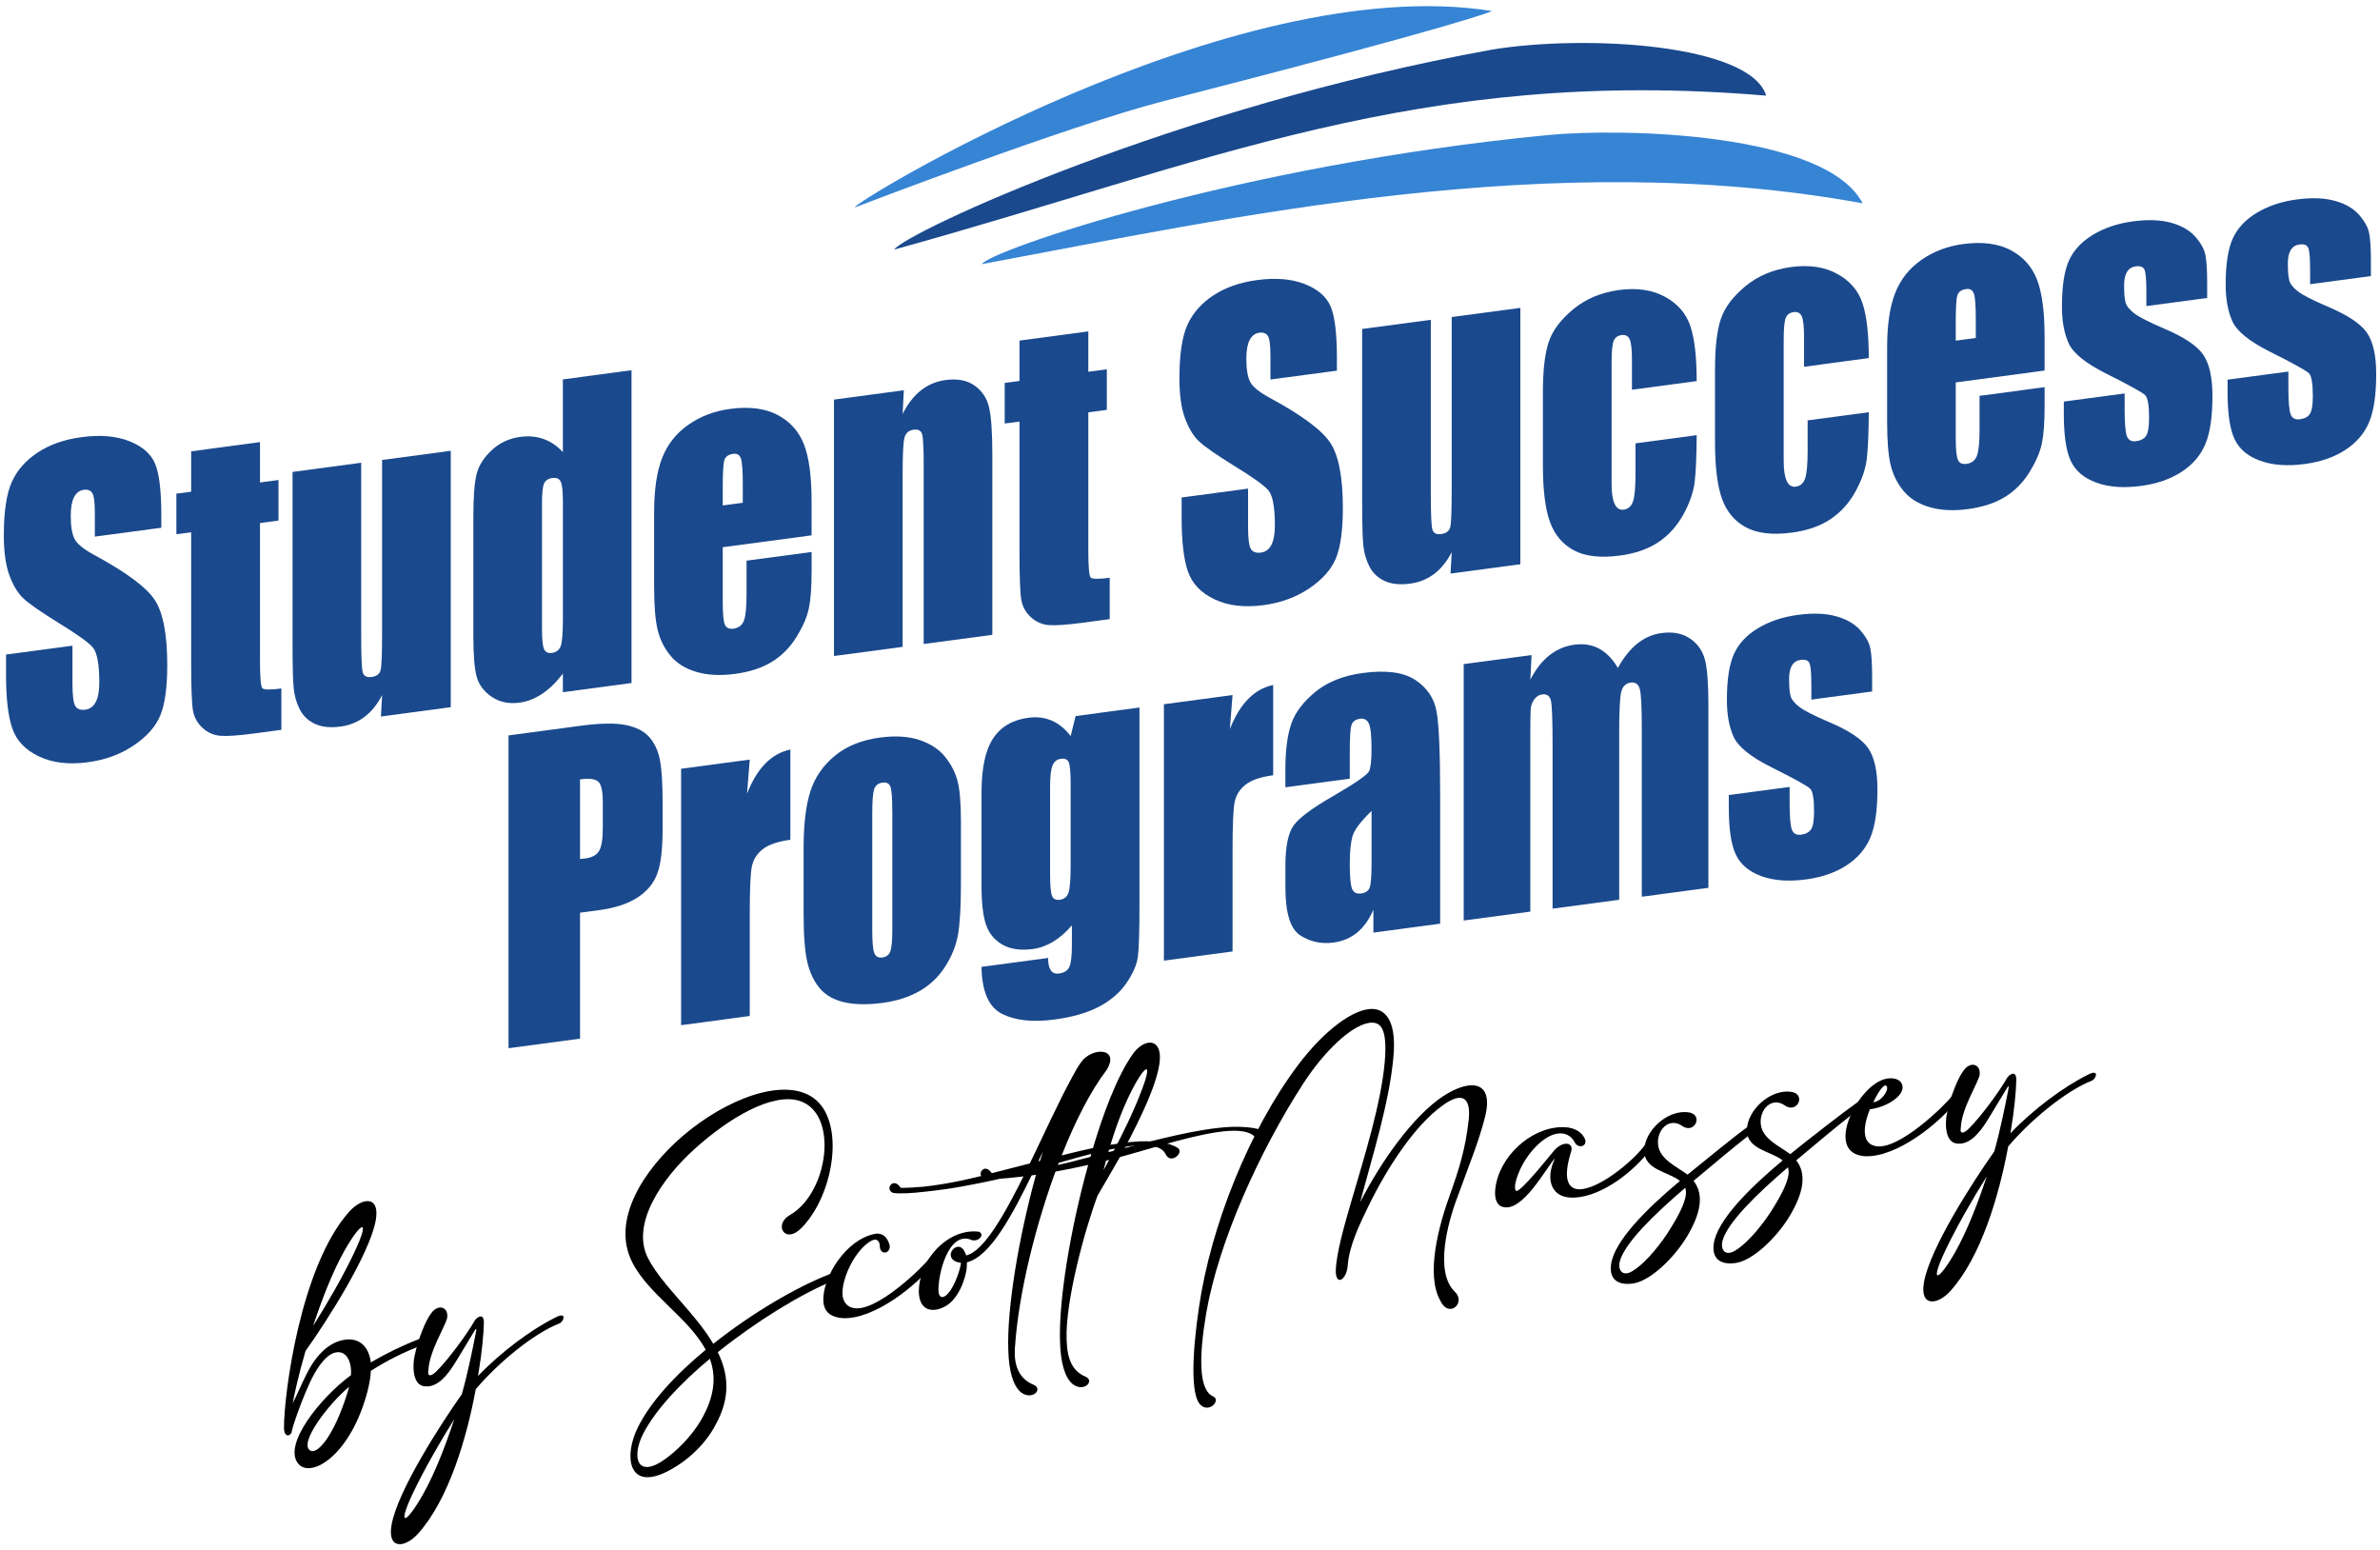 <?xml version="1.0" encoding="utf-8"?>
<!-- Generator: Adobe Illustrator 27.9.0, SVG Export Plug-In . SVG Version: 6.00 Build 0)  -->
<svg version="1.1" id="Layer_1" xmlns="http://www.w3.org/2000/svg" xmlns:xlink="http://www.w3.org/1999/xlink" x="0px" y="0px"
	 viewBox="0 0 958 624" style="enable-background:new 0 0 958 624;" xml:space="preserve">
<style type="text/css">
	.st0{fill:#1A498D;}
	.st1{fill:#3684D4;}
</style>
<g>
	<g>
		<path d="M114.31,574.47c0-13.14,6.54-64.78,26.29-86.83c5.09-5.67,12.46-6.68,10.64,3.56c-2.51,13.69-19.6,40.41-28.27,52.57
			c-2.89,9.88-4.56,17.89-5.17,21.03c1.6-3.06,3.42-7.46,5.55-11.67c3.04-6.18,8.06-12.75,15.35-13.9
			c5.47-0.87,9.73,2.26,10.56,9.11c6.23-3.64,12.69-6.8,19.45-9.39c3.19-1.11,2.66,1.93,0.84,2.6c-6.46,2.47-13.6,5.88-20.29,10.2
			c-0.08,2.37-0.53,5.02-1.22,7.79c-6.68,26.05-22.57,35.48-27.81,29.78c-6.84-7.58,8.89-26.94,21.05-35.85
			c0.38-5-1.52-8.88-4.63-9.22c-5.24-0.61-10.03,7.97-12.08,12.55c-2.35,5.16-4.48,10.81-6.08,15.63c-0.38,1.2-0.76,2.4-1.06,3.66
			C117.43,577.7,114.31,579.34,114.31,574.47z M140.53,558.16c-8.44,7.03-20.44,22.84-15.65,25.65c2.58,1.79,9.35-5.2,14.97-23.26
			C140.15,559.67,140.3,559.04,140.53,558.16z M126.02,533.72c5.7-9.11,12.31-20.41,16.72-29.92c6.31-13.38,2.96-12.7-3.95-0.67
			C133.92,511.73,129.59,522.9,126.02,533.72z"/>
		<path d="M190.53,536.42c-1.83,2.95-4.41,7.38-6.92,11.43c-3.65,6.05-7.98,11.14-13.3,10.01c-4.33-0.99-4.25-8.44-3.42-12.15
			c1.45-6.99,4.48-14.39,6.76-17.25c2.81-3.87,7.14-2.35,6.31,2.19c-0.99,3.58-7.14,13.29-7.52,20.79c-0.61,3.36,1.75,2.08,3.42,0.3
			c4.25-4.17,12-14.51,15.2-20.19c0.91-1.44,3.72-3.32,3.72,0.78c-0.08,4.27-0.76,12.05-2.36,21.49
			c9.12-9.58,21.43-18.74,31.16-23.55c4.86-2.59,3.34,1.75,1.52,2.42c-10.41,4.08-24.62,15.83-33.59,26.44
			c-3.65,19.72-10.94,44.51-23.25,58.16c-5.09,5.67-12.46,6.68-10.64-3.56c2.43-13.68,19.68-40.42,28.27-52.57
			c2.43-8.44,4.64-19.65,5.62-24.6C192.05,533.97,191.51,534.74,190.53,536.42z M182.85,571.21c-5.7,9.03-12.23,20.48-16.72,29.92
			c-6.31,13.38-2.96,12.7,3.95,0.66C174.95,593.21,179.28,582.04,182.85,571.21z"/>
		<path d="M322.89,493.95c-6.91,7.33-11.7-1.11-4.94-4.92c15.65-8.94,19.91-41.37,3.5-46.06c-10.79-3-27.66,6.66-41.87,19.47
			c-13.07,11.8-26.06,30.49-18.54,44.34c5.85,11,18.77,21.64,26.06,34.09c15.65-12.43,33.66-22.96,47.04-28.11
			c7.52-3.02,4.1,2.39,0.76,2.92c-12.76,5.29-30.54,16.16-45.97,28.56c4.26,8.67,5.24,18.16-0.83,29.08
			c-4.56,8.93-12.99,15.81-20.14,19.22c-15.2,7.27-16.79-6.61-11.32-17.81c5.09-10.46,15.27-21.42,27.43-31.47
			c-6.92-12.88-23.33-22.52-29.64-35.35c-8.51-16.89,4.71-37.21,20.29-50.62c17.48-15,40.65-23.84,52.58-15.47
			C340.45,451.06,335.81,480.51,322.89,493.95z M285.73,546.87c-11.93,9.94-21.96,20.72-26.82,30.16
			c-4.71,9.1-2.73,18.59,8.97,10.13c4.64-3.39,10.33-8.86,14.29-15.56C287.94,561.64,288.24,553.76,285.73,546.87z"/>
		<path d="M350.85,499.33c-6.38,3.29-12.31,15.25-11.7,22.14c0.3,2.31,1.59,4.31,4.03,4.91c9.34,2.47,29.18-17.31,30.93-19.94
			c2.28-3.25,5.47-2.46,2.28,1.46c-6.99,9.31-24.62,23.35-37.31,22.62c-4.18-0.33-7.45-2.09-7.67-6.99
			c-0.38-9.29,8.97-24.67,20.82-26.93c2.81-0.52,5.09,1.17,5.93,4.91c0,3.57-4.25,3.56-4.03-0.35
			C353.82,498.86,352.45,498.54,350.85,499.33z"/>
		<path d="M427.37,465.02c10.26-2.61,21.81-5.13,31.38-5.65c6.38-0.18,11.78,0.41,15.35,2.66c2.66,1.78-2.81,6.83-4.86,2.59
			c-1.44-3.04-5.55-3.91-11.02-3.65c-8.74,0.55-21.12,3.88-32.07,7.05c-9.12,24.01-16.19,52.33-17.63,74.59
			c-0.53,8.21,2.51,12.67,7.67,14.81c3.72,1.69-0.68,6.41-5.24,2.96c-3.27-2.75-4.86-8.8-5.09-16.97
			c-0.61-16.92,4.26-45.8,11.32-71.24l0.46-1.67l-1.37,0.45c-8.89,18.43-17.71,34.79-27.05,37.11c0,0.91-0.07,1.84-0.15,2.84
			c-0.68,4.13-2.58,9.3-5.7,12.6c-3.34,3.64-10.03,5.62-12.46,1.06c-2.05-3.78-0.84-9.97,1.14-14.54
			c3.88-8.52,12.69-15.46,22.04-14.28c2.66,1.4-0.76,4.6-3.49,3.14c-9.04-3.13-13.15,14.47-12.84,20.95
			c0.23,2.62,1.9,3.04,4.03,0.58c2.66-3.08,4.79-9.72,5.02-12.12c-8.21-1.13-2.13-9.54,0.99-5.32c0.53,0.75,0.91,1.53,1.14,2.33
			c7.07-1.73,15.35-16.26,23.86-33.49l-11.48,2.88c-9.35,2.09-18.69,3.87-28.5,4.89c-5.7,0.67-10.26,0.94-13.22,0.57
			c-3.72-1.23-0.08-6.83,2.96-2.06c3.27,0.01,6.16-0.22,9.12-0.46c10.1-1.07,20.29-3.44,30.54-6.21l12.31-3.17
			c5.78-11.85,11.4-24.45,17.1-34.84c1.14-2.23,2.2-4,3.34-5.62c4.25-6.45,16.03-6.34,10.49,2.82
			C439.07,439.01,432.84,451.09,427.37,465.02z M417.95,467.42c0.15-0.1,0.38-0.14,0.69-0.19l1.14-3.75L417.95,467.42z"/>
		<path d="M408.37,471.83c10.11-1.07,20.29-3.44,30.55-6.21c4.86-17.18,10.86-32.57,16.87-41.12c4.33-6.46,12.01-7.37,11.02,2.74
			c-0.99,8.89-7.37,22.14-14.06,34.82c12.16-3.14,29.33-7.84,42.7-8.51c6.38-0.18,11.78,0.41,15.35,2.66
			c2.66,1.78-2.81,6.83-4.86,2.59c-1.44-3.04-5.55-3.91-11.02-3.65c-12.01,0.69-30.77,6.93-43.62,10.4c-0.15,0.1-0.3,0.12-0.53,0.16
			c-3.27,5.68-6.31,11.03-8.97,15.48c-5.17,13.81-13.07,42.72-12.46,58.12c0.23,8.09,2.51,12.67,7.68,14.81
			c3.72,1.69-0.69,6.41-5.24,2.96c-3.27-2.75-4.86-8.8-5.09-16.97c-0.61-16.92,4.26-45.8,11.32-71.24
			c-9.35,2.09-18.69,3.87-28.49,4.89c-5.7,0.67-10.26,0.94-13.22,0.57c-3.72-1.23-0.08-6.83,2.96-2.06
			C402.52,472.3,405.41,472.07,408.37,471.83z M446.44,466.86c-0.38,0.06-0.84,0.21-1.22,0.27c-0.38,1.28-0.68,2.54-0.99,3.8
			L446.44,466.86z M446.14,463.72l2.2-0.58c3.95-7.62,7.9-15.69,10.64-22.88c5.47-13.63,2.2-12.58-3.95-0.36
			C451.61,446.82,448.57,455.13,446.14,463.72z"/>
		<path d="M583.52,481.17c3.65-10.15,6.46-18.95,7.68-30.69c0.83-7.88-1.98-11.84-10.64-5.46c-11.09,7.99-22.04,24.69-29.56,40.09
			c-3.57,7.33-7.9,16.07-8.51,24.22c-0.38,5.91-5.17,8.8-4.79,1.37c0.38-6.52,3.04-16.29,6.31-27.44
			c5.24-17.85,11.93-39.27,13.37-55.76c1.22-14.17-1.82-16.73-6.91-15.69c-6.76,1.45-17.1,10.76-26.06,24.57
			c-17.4,26.99-33.74,62.93-38.83,91.85c-3.04,17.73-3.11,31.19,2.66,33.77c3.5,1.42-1.67,7.25-5.32,3.12
			c-3.57-4.22-3.11-20.1-0.3-39c4.71-32.5,20.21-71.43,40.04-97.67c10.11-13.38,22.34-22.91,30.24-22.34
			c5.62,0.48,9.19,6.14,7.98,19.25c-1.59,18.33-8.51,40.1-13.37,58.49c8.36-16.37,21.28-34.67,33.43-42.68
			c11.47-7.44,20.75-5.94,16.64,9.07c-2.43,9.5-6.54,19.42-10.87,31.43c-3.95,10.27-9.42,30.44-0.99,38.37
			c4.48,4.38-2.66,10.91-6.08,3.24C573.94,512.84,579.03,493.65,583.52,481.17z"/>
		<path d="M604.56,485.66c-2.43-0.83-3.04-4.08-2.66-7.25c1.44-12.69,14.06-24.56,26.75-24.75c3.88-0.08,7.45,1.1,9.19,4.47
			c1.59,3.17-2.73,4.69-4.18,1.27c-1.45-2.43-3.65-3.37-6.08-3.22c-6.23,0.38-13.53,8.68-16.34,16.04c-0.61,1.46-2.13,5.73-1.06,7
			c1.22,1.63,13.98-14.52,15.5-16.28c3.65-4,7.83-3.06,6.76,0.45c-3.42,10.87-1.37,14.96,2.89,15.27
			c7.3,0.44,21.35-10.45,26.82-17.85c2.05-3.21,5.55-2.32,2.43,1.51c-6.76,9.05-19.53,19.12-30.7,19.68
			c-9.12,0.61-12.23-6.8-7.98-15.76C622.65,469.42,612.77,488.61,604.56,485.66z"/>
		<path d="M703.65,457.2c-5.47,4.28-13.6,11.04-21.96,18.07c4.48,5.67,2.66,13.48-2.51,22.2c-5.4,9.06-14.97,18.02-21.66,19.08
			c-5.7,0.9-9.88-1.17-9.04-7.61c1.21-9.31,14.21-22.38,27.74-33.64c-4.71-3.81-14.74-4.35-14.36-12.62
			c0.38-7.73,9.04-15.64,16.95-15.07c7.45,0.34,3.42,9.26-1.75,5.52c-5.24-3.58-10.26,1.62-9.65,7.61
			c0.61,5.91,7.68,8.89,11.86,12.03c9.35-7.56,18.54-15.17,24.39-19.36c2.89-1.67,5.17-0.59,5.17-0.44
			C708.81,456.61,705.85,463.08,703.65,457.2z M678.34,478.07c-12.54,10.72-24.24,22.15-26.29,29.46c-0.99,3.58,0.99,6.45,4.86,4.17
			c4.03-2.23,9.8-8.54,14.21-15.24c4.56-7.03,6.92-11.88,7.45-15.39C678.72,479.91,678.65,478.94,678.34,478.07z"/>
		<path d="M761.47,433.99c2.74,0.17,4.1,1.48,4.33,3.19c0.61,3.85-6.23,8.43-13.15,9.3c-1.98,4.87-4.1,13.26,1.98,14.73
			c9.35,2.47,29.18-17.31,30.93-19.94c2.28-3.25,5.47-2.46,2.28,1.46c-6.99,9.31-24.62,23.35-37.31,22.62
			c-11.02-0.91-8.43-12.8-3.11-21.16C750.22,439.72,755.69,433.68,761.47,433.99z M754.02,443.6c3.04-0.1,6.31-4.57,5.47-6.34
			C758.96,436.21,757.29,437,754.02,443.6z"/>
		<path d="M807.36,438.72c-1.83,2.95-4.41,7.38-6.92,11.43c-3.65,6.05-7.98,11.14-13.3,10.01c-4.33-0.98-4.26-8.44-3.42-12.15
			c1.45-6.99,4.48-14.39,6.76-17.25c2.81-3.87,7.14-2.35,6.31,2.19c-0.99,3.58-7.14,13.29-7.52,20.8c-0.61,3.36,1.75,2.08,3.42,0.29
			c4.26-4.17,12.01-14.51,15.2-20.19c0.91-1.44,3.72-3.32,3.72,0.78c-0.08,4.27-0.76,12.05-2.36,21.49
			c9.12-9.58,21.43-18.74,31.16-23.55c4.86-2.59,3.34,1.75,1.52,2.42c-10.41,4.08-24.62,15.83-33.59,26.44
			c-3.65,19.72-10.94,44.51-23.25,58.16c-5.09,5.67-12.46,6.68-10.64-3.56c2.43-13.68,19.68-40.42,28.27-52.57
			c2.43-8.44,4.64-19.65,5.62-24.6C808.88,436.28,808.35,437.04,807.36,438.72z M799.69,473.52c-5.7,9.03-12.23,20.48-16.72,29.92
			c-6.31,13.38-2.96,12.7,3.95,0.66C791.79,495.51,796.12,484.34,799.69,473.52z"/>
	</g>
	<g>
		<g>
			<path class="st0" d="M64.92,212.41l-26.74,3.57v-9.33c0-4.35-0.34-7.08-1.02-8.18c-0.68-1.1-1.82-1.54-3.42-1.33
				c-1.73,0.23-3.04,1.21-3.93,2.94c-0.89,1.73-1.33,4.22-1.33,7.49c0,4.2,0.5,7.3,1.5,9.29c0.95,2,3.67,4.21,8.14,6.61
				c12.81,6.94,20.88,12.96,24.21,18.06c3.33,5.1,4.99,13.82,4.99,26.16c0,8.97-0.92,15.7-2.77,20.2c-1.85,4.5-5.41,8.54-10.7,12.12
				c-5.29,3.58-11.44,5.84-18.46,6.78c-7.7,1.03-14.28,0.25-19.73-2.34c-5.45-2.59-9.02-6.34-10.7-11.25
				c-1.69-4.91-2.53-12.08-2.53-21.51v-8.24l26.74-3.57v15.32c0,4.72,0.38,7.7,1.13,8.95c0.75,1.25,2.09,1.74,4,1.49
				c1.91-0.26,3.34-1.3,4.27-3.14c0.93-1.84,1.4-4.44,1.4-7.81c0-7.41-0.89-12.14-2.67-14.19c-1.82-2.04-6.32-5.25-13.47-9.63
				c-7.16-4.43-11.9-7.71-14.22-9.84c-2.33-2.12-4.25-5.24-5.78-9.34c-1.53-4.1-2.29-9.49-2.29-16.18c0-9.64,1.08-16.84,3.25-21.59
				c2.16-4.75,5.66-8.7,10.5-11.86c4.83-3.16,10.67-5.2,17.51-6.11c7.48-1,13.85-0.48,19.11,1.57c5.27,2.04,8.75,5.04,10.46,8.98
				c1.71,3.95,2.56,10.92,2.56,20.93V212.41z"/>
			<path class="st0" d="M104.65,177.94v16.25l7.45-1v16.33l-7.45,1v55.21c0,6.79,0.31,10.54,0.92,11.23
				c0.62,0.7,3.18,0.74,7.69,0.14v16.64l-11.15,1.49c-6.29,0.84-10.78,1.14-13.47,0.91c-2.69-0.24-5.06-1.29-7.11-3.17
				c-2.05-1.88-3.33-4.17-3.83-6.88c-0.5-2.71-0.75-9.19-0.75-19.46v-52.41L71,215.02v-16.33l5.95-0.79v-16.25L104.65,177.94z"/>
			<path class="st0" d="M181.44,181.44v103.19l-28.11,3.76l0.48-8.64c-1.92,3.74-4.27,6.66-7.08,8.78c-2.8,2.11-6.03,3.42-9.68,3.9
				c-4.15,0.56-7.59,0.19-10.33-1.11c-2.73-1.29-4.75-3.23-6.05-5.8c-1.3-2.57-2.11-5.33-2.43-8.27c-0.32-2.94-0.48-8.84-0.48-17.71
				v-69.6l27.63-3.69v70.22c0,8.04,0.22,12.78,0.65,14.22c0.43,1.45,1.61,2.04,3.52,1.78c2.05-0.27,3.27-1.21,3.66-2.82
				c0.39-1.61,0.58-6.64,0.58-15.09v-69.44L181.44,181.44z"/>
			<path class="st0" d="M254.2,149.01v125.9l-27.63,3.69v-7.48c-2.64,3.47-5.43,6.18-8.34,8.13c-2.92,1.95-5.97,3.14-9.16,3.56
				c-4.28,0.57-8-0.21-11.15-2.36c-3.15-2.15-5.16-4.84-6.05-8.09c-0.89-3.25-1.33-8.69-1.33-16.31v-48.29
				c0-7.93,0.45-13.62,1.33-17.05c0.89-3.44,2.93-6.62,6.12-9.57c3.19-2.94,7-4.71,11.42-5.3c3.42-0.46,6.55-0.17,9.4,0.85
				c2.85,1.02,5.44,2.78,7.76,5.28v-29.26L254.2,149.01z M226.57,201.39c0-3.78-0.29-6.29-0.85-7.51c-0.57-1.22-1.7-1.72-3.39-1.49
				c-1.64,0.22-2.75,0.95-3.32,2.19c-0.57,1.24-0.85,3.89-0.85,7.93v50.55c0,4.2,0.27,6.92,0.82,8.17c0.55,1.25,1.6,1.77,3.15,1.56
				c1.78-0.24,2.96-1.13,3.56-2.69c0.59-1.56,0.89-5.21,0.89-10.97V201.39z"/>
			<path class="st0" d="M326.68,215.46l-35.76,4.78v22.32c0,4.67,0.3,7.63,0.89,8.9c0.59,1.27,1.73,1.79,3.42,1.57
				c2.1-0.28,3.5-1.36,4.21-3.24c0.71-1.88,1.06-5.39,1.06-10.52v-13.61l26.19-3.5v7.62c0,6.38-0.35,11.32-1.06,14.84
				c-0.71,3.52-2.36,7.39-4.96,11.63c-2.6,4.24-5.89,7.59-9.88,10.07c-3.99,2.48-8.99,4.12-15.01,4.92
				c-5.84,0.78-10.99,0.51-15.45-0.81c-4.47-1.32-7.94-3.49-10.43-6.5c-2.49-3.01-4.21-6.46-5.16-10.35
				c-0.96-3.89-1.44-9.67-1.44-17.34v-30.09c0-9.02,1.07-16.28,3.21-21.78c2.14-5.5,5.65-9.96,10.53-13.38
				c4.88-3.43,10.49-5.56,16.82-6.41c7.75-1.04,14.14-0.22,19.18,2.45c5.04,2.67,8.57,6.63,10.6,11.88
				c2.03,5.25,3.04,12.88,3.04,22.88V215.46z M298.99,202.36v-7.54c0-5.34-0.25-8.75-0.75-10.24c-0.5-1.49-1.53-2.13-3.08-1.92
				c-1.92,0.26-3.1,1.08-3.56,2.46c-0.46,1.38-0.68,4.98-0.68,10.78v7.54L298.99,202.36z"/>
			<path class="st0" d="M363.81,157.07l-0.48,9.57c2.01-4.06,4.46-7.23,7.35-9.51c2.9-2.28,6.23-3.68,10.02-4.18
				c4.74-0.63,8.62,0.12,11.63,2.26c3.01,2.14,4.95,5.08,5.81,8.83c0.87,3.75,1.3,10.13,1.3,19.15v72.32l-27.63,3.69v-71.47
				c0-7.1-0.2-11.4-0.62-12.91c-0.41-1.5-1.55-2.12-3.42-1.87c-1.96,0.26-3.19,1.32-3.69,3.18c-0.5,1.86-0.75,6.67-0.75,14.45v69.76
				l-27.63,3.69V160.83L363.81,157.07z"/>
			<path class="st0" d="M438.07,133.38v16.25l7.45-1v16.33l-7.45,1v55.21c0,6.79,0.31,10.53,0.92,11.23
				c0.61,0.7,3.18,0.74,7.69,0.14v16.64l-11.15,1.49c-6.29,0.84-10.78,1.14-13.47,0.91c-2.69-0.24-5.06-1.29-7.11-3.17
				c-2.05-1.88-3.33-4.17-3.83-6.88c-0.5-2.7-0.75-9.19-0.75-19.46v-52.41l-5.95,0.8v-16.33l5.95-0.8v-16.25L438.07,133.38z"/>
			<path class="st0" d="M538.12,149.18l-26.74,3.57v-9.33c0-4.35-0.34-7.08-1.02-8.18c-0.68-1.1-1.82-1.54-3.42-1.33
				c-1.73,0.23-3.04,1.21-3.93,2.94c-0.89,1.73-1.33,4.22-1.33,7.49c0,4.2,0.5,7.3,1.5,9.29c0.95,2,3.67,4.2,8.14,6.61
				c12.81,6.94,20.88,12.96,24.21,18.06c3.33,5.1,4.99,13.82,4.99,26.16c0,8.97-0.92,15.7-2.77,20.2c-1.85,4.5-5.41,8.54-10.7,12.12
				c-5.29,3.58-11.44,5.84-18.46,6.78c-7.7,1.03-14.28,0.25-19.73-2.34c-5.45-2.59-9.02-6.34-10.7-11.24
				c-1.69-4.91-2.53-12.08-2.53-21.51v-8.24l26.74-3.57v15.32c0,4.72,0.38,7.7,1.13,8.95c0.75,1.25,2.09,1.74,4,1.49
				c1.91-0.26,3.34-1.3,4.27-3.14c0.93-1.84,1.4-4.44,1.4-7.81c0-7.41-0.89-12.14-2.67-14.19c-1.82-2.04-6.32-5.25-13.47-9.63
				c-7.16-4.43-11.9-7.71-14.22-9.84c-2.33-2.13-4.25-5.24-5.78-9.34c-1.53-4.1-2.29-9.49-2.29-16.18c0-9.64,1.08-16.84,3.25-21.59
				c2.16-4.75,5.66-8.7,10.5-11.86c4.83-3.16,10.67-5.2,17.51-6.11c7.48-1,13.85-0.48,19.11,1.57c5.26,2.05,8.75,5.04,10.46,8.98
				c1.71,3.95,2.56,10.92,2.56,20.93V149.18z"/>
			<path class="st0" d="M611.97,123.91V227.1l-28.1,3.76l0.48-8.64c-1.92,3.74-4.27,6.66-7.08,8.78c-2.8,2.11-6.03,3.42-9.68,3.9
				c-4.15,0.55-7.59,0.19-10.33-1.11c-2.73-1.29-4.75-3.23-6.05-5.8c-1.3-2.57-2.11-5.33-2.43-8.27c-0.32-2.94-0.48-8.84-0.48-17.71
				v-69.6l27.63-3.69v70.22c0,8.04,0.22,12.78,0.65,14.22c0.43,1.45,1.61,2.04,3.52,1.78c2.05-0.27,3.27-1.21,3.66-2.82
				c0.39-1.61,0.58-6.64,0.58-15.09V127.6L611.97,123.91z"/>
			<path class="st0" d="M682.95,153.38l-26.05,3.48v-11.9c0-4.15-0.3-6.92-0.89-8.32c-0.59-1.4-1.69-1.99-3.28-1.78
				c-1.6,0.21-2.67,1-3.21,2.37c-0.55,1.37-0.82,4.31-0.82,8.82v48.68c0,3.68,0.41,6.39,1.23,8.12c0.82,1.73,2.03,2.49,3.62,2.28
				c1.87-0.25,3.13-1.38,3.79-3.38c0.66-2.01,0.99-5.68,0.99-11.02v-12.29l24.62-3.29c-0.04,8.25-0.31,14.47-0.79,18.65
				c-0.48,4.19-2.01,8.62-4.58,13.29c-2.58,4.67-5.94,8.39-10.09,11.15c-4.15,2.76-9.28,4.54-15.39,5.36
				c-7.8,1.04-13.97,0.35-18.53-2.07c-4.56-2.42-7.79-6.24-9.68-11.46c-1.89-5.22-2.84-12.85-2.84-22.91v-29.32
				c0-8.76,0.77-15.47,2.32-20.14c1.55-4.67,4.86-9.09,9.92-13.26c5.06-4.18,11.21-6.75,18.46-7.72c7.2-0.96,13.36-0.05,18.46,2.74
				c5.11,2.79,8.5,6.72,10.19,11.78C682.1,136.31,682.95,143.69,682.95,153.38z"/>
			<path class="st0" d="M752.22,144.13l-26.05,3.48v-11.9c0-4.15-0.3-6.92-0.89-8.32s-1.69-1.99-3.28-1.78
				c-1.6,0.21-2.67,1-3.21,2.37c-0.55,1.37-0.82,4.31-0.82,8.82v48.68c0,3.68,0.41,6.39,1.23,8.12c0.82,1.73,2.03,2.49,3.62,2.28
				c1.87-0.25,3.13-1.38,3.8-3.38c0.66-2.01,0.99-5.68,0.99-11.02v-12.29l24.62-3.29c-0.05,8.25-0.31,14.47-0.79,18.65
				c-0.48,4.19-2.01,8.62-4.58,13.29c-2.58,4.67-5.94,8.39-10.09,11.15c-4.15,2.76-9.28,4.54-15.39,5.36
				c-7.8,1.04-13.97,0.35-18.53-2.07c-4.56-2.42-7.78-6.24-9.68-11.46c-1.89-5.22-2.84-12.85-2.84-22.91v-29.32
				c0-8.76,0.78-15.47,2.32-20.14c1.55-4.67,4.86-9.09,9.92-13.26c5.06-4.18,11.21-6.75,18.46-7.72c7.2-0.96,13.36-0.05,18.46,2.74
				c5.11,2.79,8.5,6.72,10.19,11.78C751.38,127.05,752.22,134.43,752.22,144.13z"/>
			<path class="st0" d="M822.99,149.13l-35.76,4.78v22.32c0,4.67,0.3,7.63,0.89,8.9c0.59,1.27,1.73,1.79,3.42,1.57
				c2.1-0.28,3.5-1.36,4.21-3.25c0.71-1.88,1.06-5.39,1.06-10.52v-13.61l26.19-3.5v7.62c0,6.38-0.35,11.32-1.06,14.84
				c-0.71,3.52-2.36,7.39-4.96,11.63c-2.6,4.24-5.89,7.59-9.88,10.07c-3.99,2.48-8.99,4.12-15.01,4.92
				c-5.84,0.78-10.99,0.51-15.45-0.81c-4.47-1.32-7.94-3.49-10.43-6.5c-2.49-3.01-4.21-6.46-5.16-10.35
				c-0.96-3.89-1.44-9.67-1.44-17.34v-30.1c0-9.02,1.07-16.28,3.21-21.78c2.14-5.5,5.65-9.96,10.53-13.38
				c4.88-3.42,10.49-5.56,16.82-6.41c7.75-1.04,14.14-0.22,19.18,2.45c5.04,2.67,8.57,6.63,10.6,11.88
				c2.03,5.25,3.04,12.88,3.04,22.88V149.13z M795.3,136.03v-7.54c0-5.34-0.25-8.75-0.75-10.24c-0.5-1.49-1.53-2.13-3.08-1.92
				c-1.92,0.26-3.1,1.08-3.56,2.46c-0.46,1.38-0.68,4.98-0.68,10.78v7.54L795.3,136.03z"/>
			<path class="st0" d="M888.44,119.93l-24.48,3.27v-5.6c0-4.77-0.24-7.76-0.72-8.96c-0.48-1.21-1.68-1.68-3.59-1.43
				c-1.55,0.21-2.71,0.95-3.49,2.22c-0.78,1.27-1.16,3.07-1.16,5.41c0,3.16,0.19,5.46,0.58,6.88c0.39,1.43,1.55,2.89,3.49,4.39
				c1.94,1.5,5.92,3.54,11.93,6.1c8.02,3.39,13.29,6.88,15.8,10.49c2.51,3.61,3.76,9.17,3.76,16.68c0,8.4-0.96,14.86-2.87,19.4
				c-1.92,4.53-5.12,8.25-9.61,11.16c-4.49,2.91-9.9,4.78-16.24,5.63c-7.02,0.94-13.03,0.5-18.02-1.32
				c-4.99-1.82-8.42-4.73-10.29-8.73c-1.87-4-2.8-10.3-2.8-18.91v-4.98l24.48-3.27v6.53c0,5.55,0.31,9.11,0.92,10.69
				c0.62,1.58,1.83,2.24,3.66,2c1.96-0.26,3.33-1,4.1-2.22c0.77-1.22,1.16-3.62,1.16-7.19c0-4.92-0.5-7.94-1.5-9.05
				c-1.05-1.1-6.41-4.07-16.07-8.9c-8.11-4.1-13.06-8.14-14.84-12.13c-1.78-3.99-2.67-8.88-2.67-14.69c0-8.24,0.96-14.45,2.87-18.62
				c1.91-4.17,5.16-7.62,9.74-10.36c4.58-2.74,9.9-4.51,15.97-5.32c6.02-0.8,11.13-0.62,15.35,0.55c4.22,1.17,7.45,3.04,9.71,5.58
				c2.26,2.55,3.62,5.01,4.1,7.38c0.48,2.37,0.72,6.15,0.72,11.34V119.93z"/>
			<path class="st0" d="M954.35,111.12l-24.48,3.27v-5.6c0-4.77-0.24-7.76-0.72-8.96c-0.48-1.21-1.68-1.68-3.59-1.43
				c-1.55,0.21-2.71,0.95-3.49,2.22c-0.78,1.27-1.16,3.07-1.16,5.4c0,3.16,0.19,5.46,0.58,6.88c0.39,1.43,1.55,2.89,3.49,4.39
				c1.94,1.5,5.92,3.54,11.93,6.1c8.02,3.39,13.29,6.88,15.8,10.49c2.51,3.61,3.76,9.17,3.76,16.68c0,8.4-0.96,14.86-2.87,19.4
				c-1.92,4.53-5.12,8.25-9.61,11.16c-4.49,2.91-9.9,4.78-16.24,5.63c-7.02,0.94-13.03,0.5-18.02-1.32
				c-4.99-1.82-8.42-4.73-10.29-8.73c-1.87-4-2.8-10.3-2.8-18.91v-4.98l24.48-3.27v6.53c0,5.55,0.31,9.11,0.92,10.69
				c0.62,1.58,1.83,2.24,3.66,2c1.96-0.26,3.33-1,4.1-2.22c0.78-1.22,1.16-3.62,1.16-7.19c0-4.92-0.5-7.94-1.5-9.05
				c-1.05-1.1-6.41-4.07-16.07-8.9c-8.11-4.1-13.06-8.14-14.84-12.13c-1.78-3.99-2.67-8.88-2.67-14.69c0-8.24,0.96-14.45,2.87-18.62
				c1.91-4.17,5.16-7.62,9.74-10.36c4.58-2.74,9.9-4.51,15.97-5.32c6.02-0.8,11.13-0.62,15.35,0.55c4.22,1.17,7.45,3.04,9.71,5.58
				c2.26,2.55,3.62,5.01,4.1,7.38c0.48,2.37,0.72,6.15,0.72,11.34V111.12z"/>
			<path class="st0" d="M204.69,295.99l28.99-3.88c7.84-1.05,13.87-1.15,18.09-0.32c4.22,0.84,7.39,2.43,9.5,4.79
				c2.12,2.36,3.56,5.37,4.31,9.03c0.75,3.66,1.13,9.43,1.13,17.31v10.97c0,8.04-0.73,13.99-2.19,17.87
				c-1.46,3.88-4.14,7.06-8.03,9.55c-3.9,2.49-8.99,4.16-15.28,5l-7.73,1.03v50.7l-28.79,3.85V295.99z M233.48,313.68v32.04
				c0.82-0.06,1.53-0.13,2.12-0.21c2.64-0.35,4.48-1.34,5.5-2.95c1.03-1.62,1.54-4.76,1.54-9.42V322.8c0-4.3-0.59-7.02-1.78-8.16
				C239.68,313.5,237.21,313.18,233.48,313.68z"/>
			<path class="st0" d="M301.79,305.72l-1.09,13.72c4.01-10.25,9.82-16.18,17.44-17.77v36.32c-5.06,0.68-8.78,1.95-11.15,3.82
				c-2.37,1.87-3.83,4.23-4.38,7.08c-0.55,2.85-0.82,9.27-0.82,19.28v40.75l-27.63,3.69V309.41L301.79,305.72z"/>
			<path class="st0" d="M386.79,330.6v25.27c0,9.28-0.41,16.14-1.23,20.58c-0.82,4.44-2.58,8.72-5.27,12.84
				c-2.69,4.12-6.14,7.35-10.36,9.71c-4.22,2.35-9.06,3.89-14.53,4.62c-6.11,0.82-11.28,0.74-15.52-0.22
				c-4.24-0.96-7.53-2.83-9.88-5.6c-2.35-2.77-4.02-6.28-5.03-10.53c-1-4.25-1.5-10.75-1.5-19.51v-26.44
				c0-9.59,0.91-17.2,2.73-22.84c1.82-5.64,5.11-10.4,9.85-14.3c4.74-3.9,10.8-6.34,18.19-7.33c6.2-0.83,11.52-0.49,15.97,1.02
				c4.44,1.51,7.88,3.78,10.29,6.83c2.42,3.05,4.07,6.3,4.96,9.76C386.34,317.9,386.79,323.29,386.79,330.6z M359.16,326.51
				c0-5.29-0.25-8.59-0.75-9.89c-0.5-1.31-1.57-1.85-3.21-1.63c-1.64,0.22-2.74,1.05-3.28,2.5c-0.55,1.45-0.82,4.81-0.82,10.1v46.58
				c0,4.87,0.27,8.01,0.82,9.42c0.55,1.4,1.62,2,3.21,1.79c1.64-0.22,2.72-1.04,3.25-2.46c0.52-1.42,0.79-4.36,0.79-8.81V326.51z"/>
			<path class="st0" d="M458.66,284.76v79.48c0,10.73-0.22,17.69-0.65,20.89c-0.44,3.19-1.97,6.72-4.62,10.57
				c-2.64,3.85-6.33,7.01-11.04,9.49c-4.72,2.47-10.66,4.18-17.81,5.14c-8.8,1.18-15.87,0.42-21.2-2.26
				c-5.33-2.68-8.09-8.99-8.27-18.92l26.81-3.58c0,4.56,1.46,6.65,4.38,6.26c2.1-0.28,3.49-1.17,4.17-2.66
				c0.68-1.49,1.03-4.47,1.03-8.93v-7.79c-2.37,2.76-4.87,4.94-7.49,6.54c-2.62,1.6-5.37,2.59-8.24,2.97
				c-4.97,0.66-9.06,0.07-12.27-1.78c-3.21-1.85-5.41-4.55-6.6-8.1c-1.19-3.55-1.78-8.74-1.78-15.59v-37.48
				c0-9.8,1.55-17.06,4.65-21.77c3.1-4.72,7.82-7.5,14.15-8.35c3.47-0.46,6.62-0.08,9.47,1.15c2.85,1.23,5.39,3.31,7.62,6.23
				l1.98-8.06L458.66,284.76z M430.96,315.83c0-4.72-0.24-7.69-0.72-8.92c-0.48-1.23-1.54-1.74-3.18-1.52
				c-1.6,0.21-2.73,1.1-3.39,2.67c-0.66,1.57-0.99,4.53-0.99,8.88v34.68c0,4.61,0.25,7.57,0.75,8.88c0.5,1.31,1.55,1.85,3.15,1.64
				c1.82-0.24,3.01-1.23,3.56-2.96c0.55-1.73,0.82-5.53,0.82-11.39V315.83z"/>
			<path class="st0" d="M496.13,279.75l-1.09,13.72c4.01-10.25,9.82-16.18,17.44-17.77v36.32c-5.06,0.68-8.78,1.95-11.15,3.82
				c-2.37,1.87-3.83,4.23-4.38,7.08c-0.55,2.85-0.82,9.27-0.82,19.28v40.75l-27.63,3.69V283.44L496.13,279.75z"/>
			<path class="st0" d="M543.31,313.41l-25.92,3.46v-6.92c0-7.98,0.81-14.25,2.43-18.79c1.62-4.54,4.87-8.8,9.74-12.77
				c4.88-3.97,11.22-6.48,19.01-7.52c9.34-1.25,16.39-0.31,21.13,2.81c4.74,3.13,7.59,7.36,8.55,12.7
				c0.96,5.34,1.44,16.54,1.44,33.6v51.79l-26.87,3.59v-9.2c-1.69,3.91-3.86,6.97-6.53,9.17c-2.67,2.2-5.85,3.55-9.54,4.04
				c-4.83,0.65-9.27-0.3-13.3-2.85c-4.04-2.55-6.05-9.03-6.05-19.45v-8.48c0-7.72,1.07-13.13,3.21-16.21
				c2.14-3.09,7.45-7.06,15.93-11.93c9.07-5.26,13.93-8.63,14.57-10.11c0.64-1.48,0.96-4.38,0.96-8.68c0-5.39-0.35-8.86-1.06-10.4
				c-0.71-1.54-1.88-2.2-3.52-1.98c-1.87,0.25-3.03,1.09-3.49,2.53c-0.46,1.43-0.68,5.03-0.68,10.78V313.41z M552.07,326.4
				c-4.42,4.27-6.99,7.7-7.69,10.28c-0.71,2.58-1.06,6.21-1.06,10.87c0,5.34,0.31,8.75,0.92,10.22c0.62,1.47,1.83,2.09,3.66,1.84
				c1.73-0.23,2.86-0.99,3.39-2.28c0.52-1.29,0.79-4.52,0.79-9.71V326.4z"/>
			<path class="st0" d="M616.48,263.66l-0.48,9.88c2.14-4.18,4.69-7.44,7.66-9.79c2.96-2.34,6.34-3.77,10.12-4.27
				c7.39-0.99,13.2,2.13,17.44,9.35c2.32-4.2,4.95-7.48,7.86-9.81c2.92-2.34,6.15-3.74,9.71-4.22c4.69-0.63,8.58,0.15,11.66,2.33
				c3.08,2.18,5.05,5.09,5.92,8.74c0.87,3.64,1.3,9.69,1.3,18.14v73.33l-26.81,3.58v-67.27c0-8.81-0.26-14.24-0.79-16.26
				c-0.52-2.03-1.74-2.92-3.66-2.66c-1.96,0.26-3.23,1.47-3.8,3.62c-0.57,2.15-0.85,7.66-0.85,16.52v67.27l-26.81,3.58v-65.56
				c0-10.11-0.22-16.15-0.65-18.11c-0.43-1.96-1.63-2.81-3.59-2.55c-1.23,0.16-2.28,0.84-3.15,2.01c-0.87,1.18-1.35,2.54-1.44,4.08
				c-0.09,1.54-0.14,4.8-0.14,9.78v71.54l-26.81,3.58v-103.2L616.48,263.66z"/>
			<path class="st0" d="M753.59,278.31l-24.48,3.27v-5.6c0-4.77-0.24-7.76-0.72-8.96c-0.48-1.21-1.68-1.68-3.59-1.43
				c-1.55,0.21-2.71,0.95-3.49,2.22c-0.78,1.27-1.16,3.07-1.16,5.4c0,3.16,0.19,5.46,0.58,6.88c0.39,1.43,1.55,2.89,3.49,4.4
				c1.94,1.5,5.92,3.54,11.93,6.1c8.02,3.39,13.29,6.88,15.8,10.49c2.51,3.61,3.76,9.17,3.76,16.68c0,8.4-0.96,14.86-2.87,19.4
				c-1.92,4.53-5.12,8.25-9.61,11.16c-4.49,2.91-9.9,4.78-16.24,5.63c-7.02,0.94-13.03,0.5-18.02-1.32
				c-4.99-1.82-8.42-4.73-10.29-8.74c-1.87-4-2.8-10.3-2.8-18.91v-4.98l24.48-3.27v6.53c0,5.55,0.31,9.11,0.92,10.69
				c0.62,1.58,1.83,2.24,3.66,2c1.96-0.26,3.33-1,4.1-2.22c0.78-1.22,1.16-3.62,1.16-7.19c0-4.92-0.5-7.94-1.51-9.05
				c-1.05-1.1-6.41-4.07-16.07-8.89c-8.11-4.1-13.06-8.14-14.84-12.13c-1.78-3.99-2.67-8.88-2.67-14.69
				c0-8.24,0.96-14.45,2.87-18.62c1.91-4.17,5.16-7.62,9.74-10.36c4.58-2.74,9.9-4.51,15.97-5.32c6.02-0.8,11.13-0.62,15.35,0.55
				c4.22,1.17,7.45,3.04,9.71,5.58c2.26,2.55,3.62,5.01,4.1,7.38c0.48,2.37,0.72,6.15,0.72,11.34V278.31z"/>
		</g>
		<path class="st1" d="M344.2,83.44c-3.99,0,151.85-95.74,256.37-78.99c0,0-8.51,4.52-131.91,36.17
			C429.73,50.61,344.2,83.44,344.2,83.44z"/>
		<path class="st0" d="M359.89,100.46c5.05-7.09,113.56-57.5,240.68-80.49c37.94-6.21,103.98-2.22,110.37,18.53
			C570.8,26.65,486.21,65.62,359.89,100.46z"/>
		<path class="st1" d="M395.26,106.31c2.3-5.14,102.83-39.89,227.82-51.95c30.18-2.91,111.87-1.06,126.68,27.48
			C624.5,58.88,496.14,87.52,395.26,106.31z"/>
	</g>
	<path d="M744.98,448.95c-5.47,4.28-13.6,11.04-21.96,18.07c4.48,5.67,2.66,13.48-2.51,22.2c-5.4,9.06-14.97,18.02-21.66,19.08
		c-5.7,0.9-9.88-1.17-9.04-7.61c1.21-9.31,14.21-22.38,27.74-33.64c-4.71-3.81-14.74-4.35-14.36-12.62
		c0.38-7.73,9.04-15.64,16.95-15.07c7.45,0.34,3.42,9.26-1.75,5.52c-5.24-3.58-10.26,1.62-9.65,7.61
		c0.61,5.91,7.68,8.89,11.86,12.03c9.35-7.56,21.43-16.84,27.28-21.03C750.75,441.81,747.18,454.83,744.98,448.95z M719.67,469.83
		c-12.54,10.72-24.24,22.15-26.29,29.46c-0.99,3.58,0.99,6.45,4.86,4.17c4.03-2.23,9.8-8.54,14.21-15.24
		c4.56-7.03,6.92-11.88,7.45-15.39C720.05,471.66,719.98,470.69,719.67,469.83z"/>
</g>
</svg>
